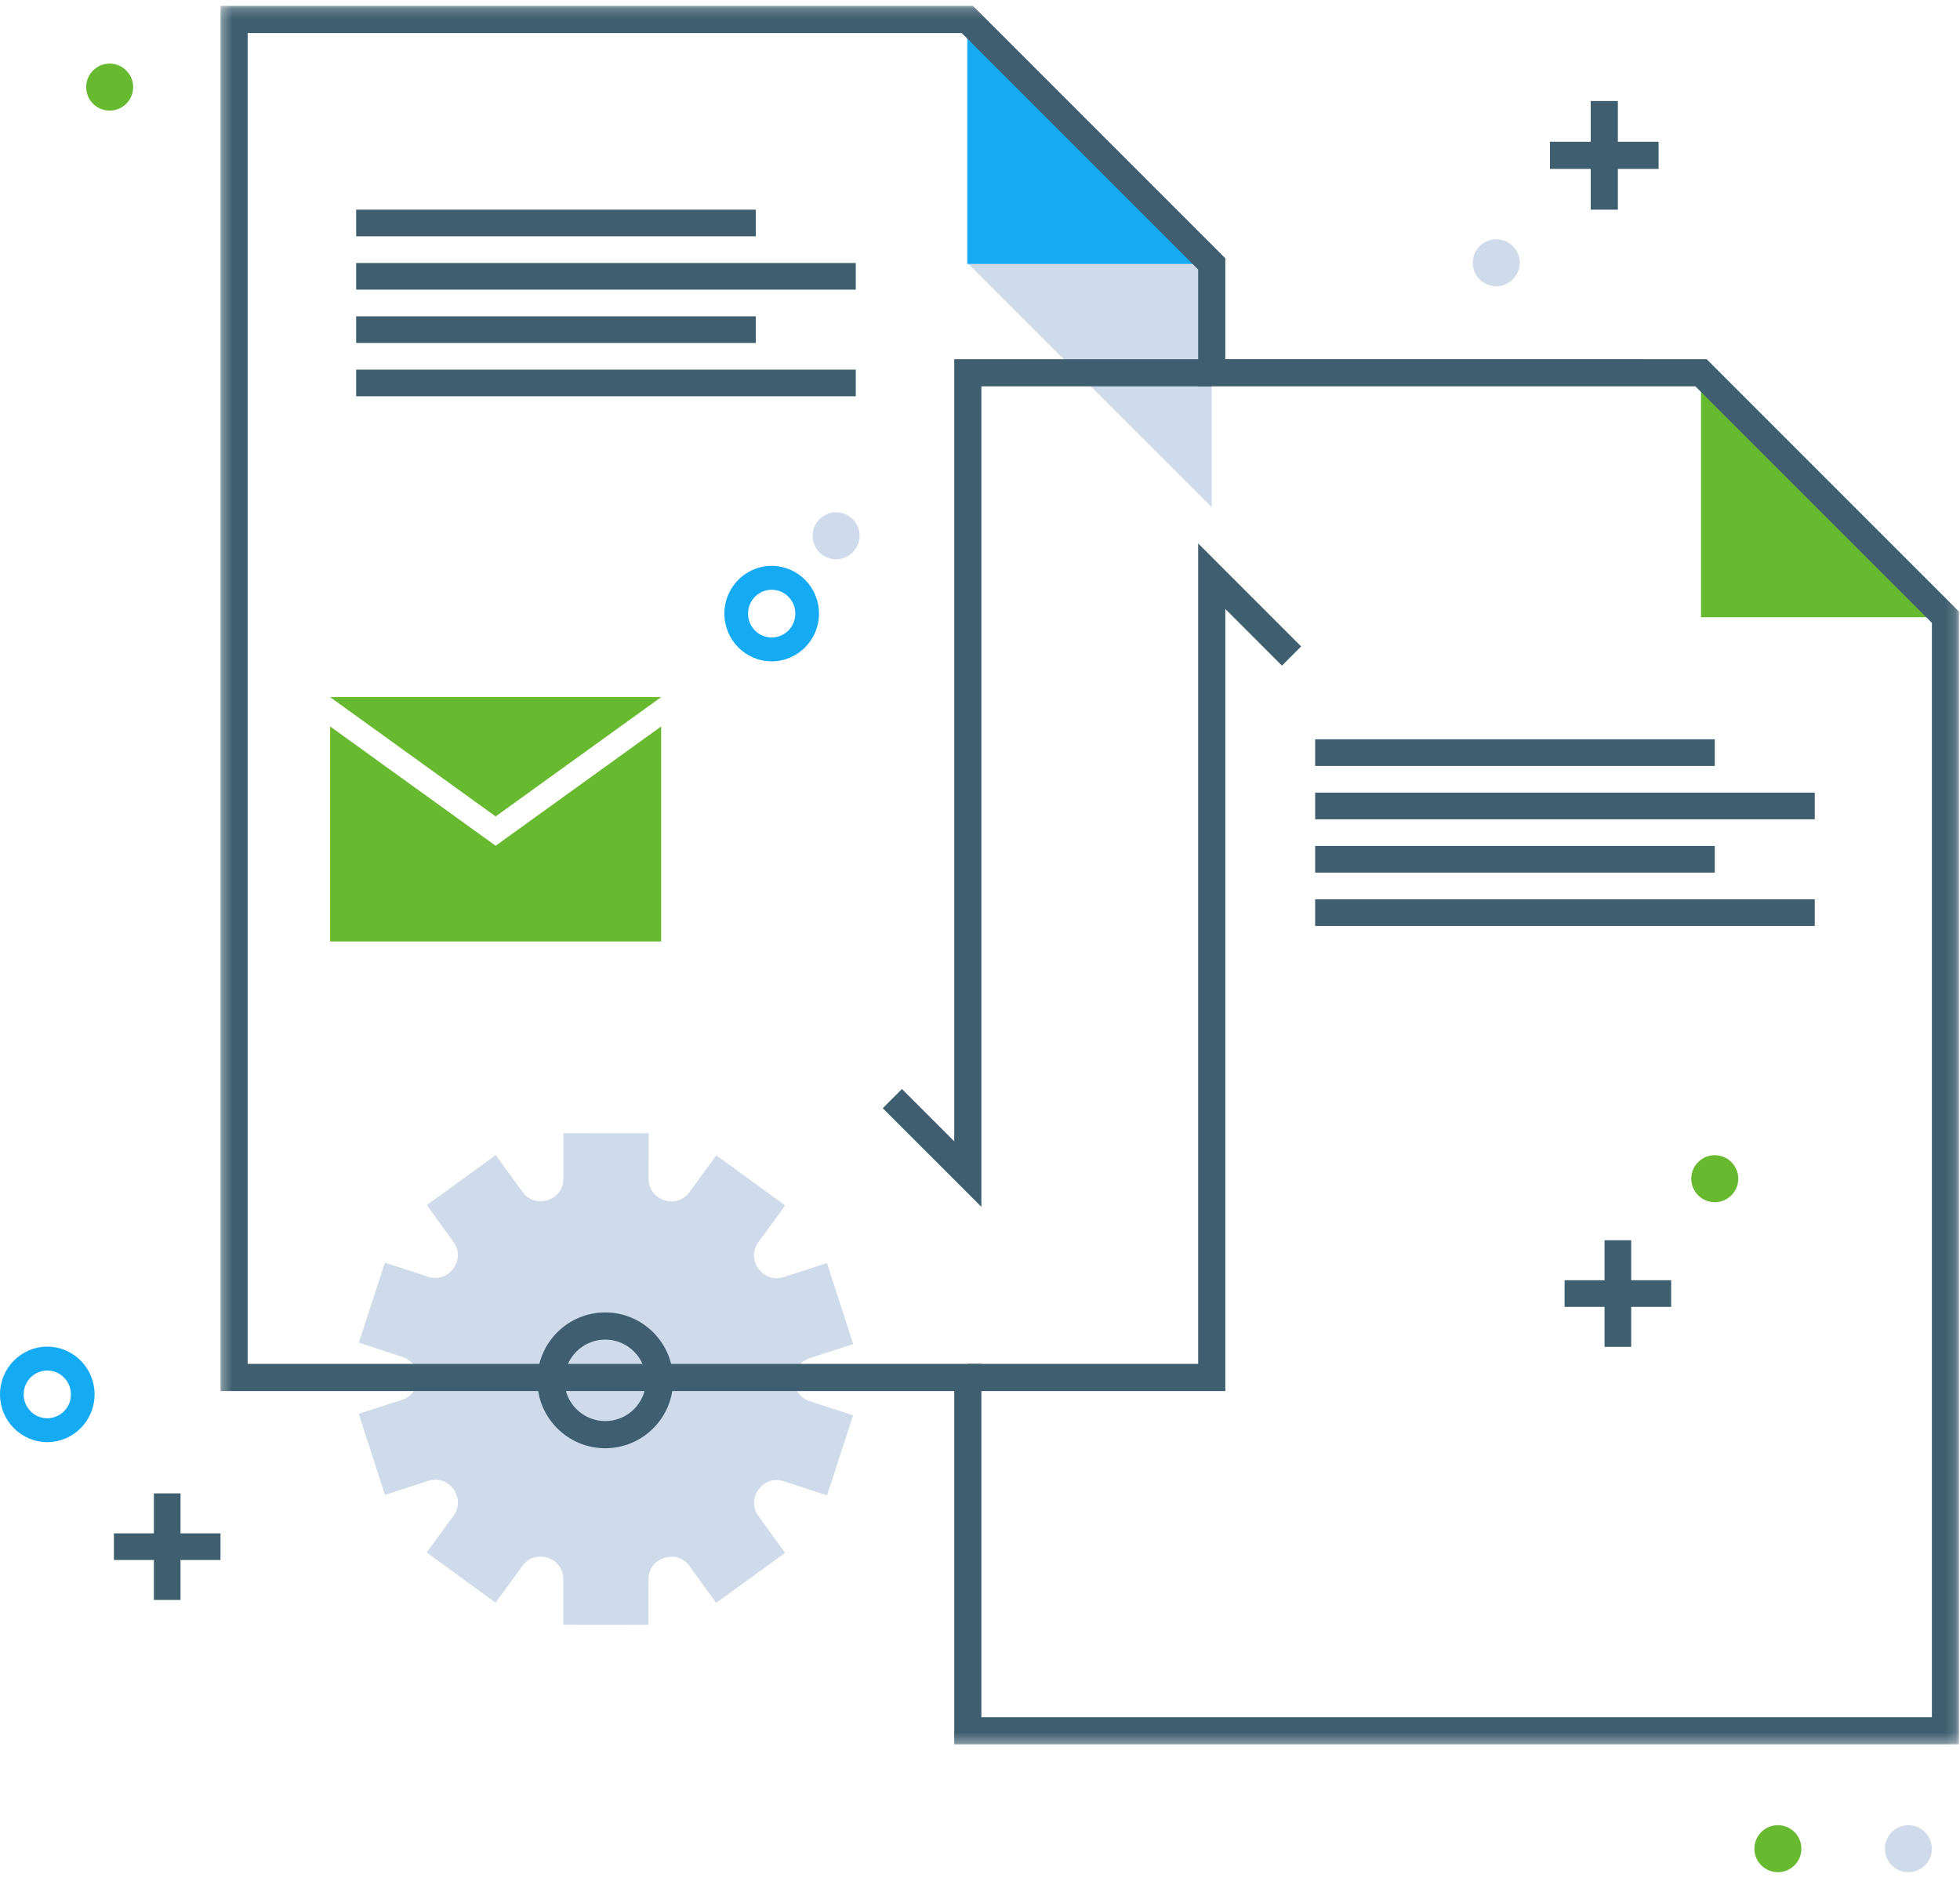<?xml version="1.0" encoding="UTF-8"?>
<svg width="199px" height="191px" viewBox="0 0 199 191" version="1.1" xmlns="http://www.w3.org/2000/svg" xmlns:xlink="http://www.w3.org/1999/xlink">
    <!-- Generator: Sketch 58 (84663) - https://sketch.com -->
    <title>Group 53</title>
    <desc>Created with Sketch.</desc>
    <defs>
        <polygon id="path-1" points="0.319 0.193 176.835 0.193 176.835 176.686 0.319 176.686"></polygon>
        <polygon id="path-3" points="0 189.662 198.903 189.662 198.903 0.193 0 0.193"></polygon>
        <polygon id="path-5" points="0 189.662 198.903 189.662 198.903 0.193 0 0.193"></polygon>
    </defs>
    <g id="Website---Subpages-V2" stroke="none" stroke-width="1" fill="none" fill-rule="evenodd">
        <g id="Subpagina---Waarom-Sendtex-Copy" transform="translate(-860, -3677)">
            <g id="Group-9" transform="translate(513, 3677)">
                <g id="Group-53" transform="translate(347, 0)">
                    <g id="Group-23" transform="translate(0, 0.404)">
                        <path d="M39.963,129.517 L43.032,130.518 C46.423,131.622 49.247,127.743 47.154,124.857 L45.259,122.244 L50.027,118.786 L51.922,121.399 C54.015,124.286 58.58,122.808 58.584,119.242 L58.587,116.014 L64.477,116.02 L64.474,119.248 C64.47,122.814 69.032,124.301 71.131,121.418 L73.031,118.808 L77.793,122.275 L75.893,124.885 C73.794,127.768 76.611,131.652 80.003,130.554 L83.074,129.559 L84.889,135.163 L81.818,136.158 C78.425,137.256 78.42,142.054 81.812,143.16 L84.88,144.16 L83.084,149.666 L80.016,148.666 C76.626,147.561 73.801,151.439 75.895,154.327 L77.789,156.94 L73.02,160.397 L71.126,157.784 C69.032,154.896 64.467,156.374 64.464,159.94 L64.46,163.168 L58.57,163.162 L58.573,159.934 C58.577,156.368 54.015,154.88 51.916,157.763 L50.016,160.372 L45.255,156.905 L47.155,154.296 C49.254,151.413 46.437,147.528 43.045,148.627 L39.974,149.621 L38.16,144.017 L41.231,143.024 C44.623,141.925 44.628,137.127 41.238,136.021 L38.169,135.021 L39.963,129.517 Z" id="Fill-1" fill="#CFDBEA"></path>
                        <path d="M59.949,161.785 L63.082,161.788 L63.085,159.938 C63.087,157.705 64.461,155.819 66.586,155.13 C68.71,154.443 70.931,155.166 72.241,156.974 L73.326,158.472 L75.863,156.632 L74.778,155.135 C73.468,153.327 73.47,150.992 74.785,149.187 C76.099,147.383 78.317,146.661 80.442,147.355 L82.202,147.929 L83.142,145.043 L81.385,144.47 C79.261,143.778 77.891,141.888 77.892,139.655 C77.894,137.421 79.269,135.533 81.394,134.846 L83.153,134.276 L82.187,131.296 L80.427,131.865 C78.302,132.554 76.083,131.828 74.772,130.022 C73.461,128.214 73.464,125.879 74.778,124.074 L75.867,122.579 L73.334,120.734 L72.246,122.23 C70.932,124.034 68.711,124.757 66.588,124.062 C64.464,123.37 63.093,121.48 63.095,119.246 L63.097,117.397 L59.964,117.394 L59.963,119.243 C59.96,121.477 58.585,123.365 56.462,124.052 C54.338,124.74 52.116,124.017 50.806,122.209 L49.721,120.712 L47.184,122.55 L48.27,124.048 C49.581,125.855 49.578,128.19 48.264,129.996 C46.95,131.802 44.723,132.519 42.605,131.828 L40.847,131.255 L39.907,134.137 L41.665,134.71 C43.788,135.402 45.159,137.293 45.156,139.526 C45.153,141.759 43.779,143.647 41.654,144.335 L39.896,144.904 L40.862,147.885 L42.621,147.315 C44.747,146.627 46.965,147.351 48.274,149.159 C49.586,150.966 49.584,153.302 48.27,155.108 L47.18,156.603 L49.712,158.446 L50.802,156.951 C52.116,155.145 54.342,154.426 56.461,155.119 C58.584,155.812 59.955,157.702 59.952,159.935 L59.949,161.785 Z M65.837,164.548 L57.19,164.539 L57.195,159.932 C57.196,158.699 56.374,157.992 55.606,157.741 C54.841,157.493 53.757,157.578 53.032,158.575 L50.319,162.298 L43.329,157.208 L46.04,153.484 C46.767,152.487 46.517,151.432 46.043,150.777 C45.568,150.122 44.646,149.558 43.469,149.938 L39.087,151.358 L36.422,143.13 L40.806,141.712 C41.979,141.331 42.399,140.332 42.399,139.523 C42.4,138.714 41.983,137.714 40.811,137.332 L36.43,135.904 L39.08,127.779 L43.458,129.207 C44.637,129.589 45.559,129.027 46.034,128.373 C46.511,127.719 46.761,126.665 46.037,125.665 L43.334,121.936 L50.334,116.861 L53.039,120.59 C53.762,121.588 54.84,121.678 55.613,121.429 C56.382,121.18 57.204,120.473 57.205,119.24 L57.209,114.634 L65.858,114.643 L65.852,119.25 C65.851,120.483 66.672,121.19 67.442,121.44 C68.212,121.692 69.292,121.604 70.017,120.606 L72.728,116.882 L79.718,121.973 L77.008,125.695 C76.282,126.693 76.529,127.749 77.005,128.403 C77.479,129.058 78.4,129.619 79.579,129.242 L83.962,127.823 L86.626,136.049 L82.244,137.469 C81.07,137.849 80.651,138.848 80.649,139.656 C80.649,140.466 81.066,141.467 82.238,141.849 L86.618,143.277 L83.968,151.405 L79.588,149.976 C78.405,149.593 77.488,150.157 77.012,150.81 C76.538,151.463 76.287,152.519 77.01,153.517 L79.714,157.247 L72.712,162.322 L70.009,158.592 C69.284,157.594 68.201,157.506 67.436,157.753 C66.666,158.002 65.844,158.708 65.843,159.941 L65.837,164.548 Z" id="Fill-3" fill="#CFDBEA"></path>
                        <path d="M61.449,135.593 C59.169,135.593 57.313,137.448 57.313,139.729 C57.313,142.01 59.169,143.865 61.449,143.865 C63.73,143.865 65.586,142.01 65.586,139.729 C65.586,137.448 63.73,135.593 61.449,135.593 M61.449,146.623 C57.648,146.623 54.555,143.53 54.555,139.729 C54.555,135.928 57.648,132.835 61.449,132.835 C65.25,132.835 68.343,135.928 68.343,139.729 C68.343,143.53 65.25,146.623 61.449,146.623" id="Fill-5" fill="#3F5F70"></path>
                        <polygon id="Fill-7" fill="#CFDBEA" points="123.028 51.09 123.028 26.273 98.21 26.273"></polygon>
                        <polygon id="Fill-9" fill="#14ABF4" points="98.21 1.571 98.21 26.388 123.027 26.388"></polygon>
                        <polygon id="Fill-11" fill="#67B930" points="172.707 37.44 172.707 62.257 197.524 62.257"></polygon>
                        <g id="Group-15" transform="translate(22.068, 0)">
                            <mask id="mask-2" fill="white">
                                <use xlink:href="#path-1"></use>
                            </mask>
                            <g id="Clip-14"></g>
                            <path d="M77.573,173.929 L174.078,173.929 L174.078,62.828 L150.069,38.819 L99.582,38.818 L99.582,26.959 L75.572,2.95 L3.077,2.95 L3.077,138.06 L77.573,138.06 L77.573,173.929 Z M176.835,176.686 L74.815,176.686 L74.815,140.817 L0.319,140.817 L0.319,0.192 L76.714,0.192 L102.339,25.817 L102.339,36.06 L151.21,36.061 L176.835,61.687 L176.835,176.686 Z" id="Fill-13" fill="#3F5F70" mask="url(#mask-2)"></path>
                        </g>
                        <polygon id="Fill-16" fill="#3F5F70" points="99.641 122.118 89.625 112.103 91.574 110.153 96.883 115.462 96.883 36.061 123.028 36.061 123.028 38.819 99.641 38.819"></polygon>
                        <polygon id="Fill-18" fill="#3F5F70" points="124.407 140.818 98.262 140.818 98.262 138.06 121.649 138.06 121.649 54.763 132.107 65.222 130.157 67.172 124.407 61.421"></polygon>
                        <mask id="mask-4" fill="white">
                            <use xlink:href="#path-3"></use>
                        </mask>
                        <g id="Clip-21"></g>
                        <polygon id="Fill-20" fill="#3F5F70" mask="url(#mask-4)" points="161.506 20.881 164.264 20.881 164.264 9.851 161.506 9.851"></polygon>
                        <polygon id="Fill-22" fill="#3F5F70" mask="url(#mask-4)" points="157.37 16.745 168.4 16.745 168.4 13.987 157.37 13.987"></polygon>
                    </g>
                    <polygon id="Fill-24" fill="#3F5F70" points="15.624 162.429 18.329 162.429 18.329 151.608 15.624 151.608"></polygon>
                    <polygon id="Fill-25" fill="#3F5F70" points="11.566 158.371 22.387 158.371 22.387 155.666 11.566 155.666"></polygon>
                    <g id="Group-52" transform="translate(0, 0.404)">
                        <path d="M4.802,138.733 C3.476,138.733 2.401,139.817 2.401,141.156 C2.401,142.493 3.476,143.579 4.802,143.579 C6.128,143.579 7.203,142.493 7.203,141.156 C7.201,139.818 6.127,138.734 4.802,138.733 M4.802,146.002 C2.15,146.002 0,143.832 0,141.156 C0,138.48 2.15,136.31 4.802,136.31 C7.454,136.31 9.604,138.48 9.604,141.156 C9.6,143.831 7.453,145.999 4.802,146.002" id="Fill-26" fill="#14ABF4"></path>
                        <path d="M151.914,23.887 C153.231,23.887 154.3,24.955 154.3,26.273 C154.3,27.591 153.231,28.658 151.914,28.658 C150.596,28.658 149.529,27.591 149.529,26.273 C149.529,24.955 150.596,23.887 151.914,23.887" id="Fill-28" fill="#CFDBEA"></path>
                        <path d="M11.135,6.053 C12.452,6.053 13.521,7.121 13.521,8.439 C13.521,9.757 12.452,10.825 11.135,10.825 C9.817,10.825 8.749,9.757 8.749,8.439 C8.749,7.121 9.817,6.053 11.135,6.053" id="Fill-30" fill="#67B930"></path>
                        <path d="M193.76,184.89 C195.077,184.89 196.146,185.958 196.146,187.276 C196.146,188.594 195.077,189.662 193.76,189.662 C192.442,189.662 191.374,188.594 191.374,187.276 C191.374,185.958 192.442,184.89 193.76,184.89" id="Fill-32" fill="#CFDBEA"></path>
                        <path d="M180.509,184.89 C181.826,184.89 182.895,185.958 182.895,187.276 C182.895,188.594 181.826,189.662 180.509,189.662 C179.191,189.662 178.124,188.594 178.124,187.276 C178.124,185.958 179.191,184.89 180.509,184.89" id="Fill-34" fill="#67B930"></path>
                        <mask id="mask-6" fill="white">
                            <use xlink:href="#path-5"></use>
                        </mask>
                        <g id="Clip-37"></g>
                        <polygon id="Fill-36" fill="#3F5F70" mask="url(#mask-6)" points="36.162 29.001 86.887 29.001 86.887 26.296 36.162 26.296"></polygon>
                        <polygon id="Fill-38" fill="#3F5F70" mask="url(#mask-6)" points="36.162 23.586 76.735 23.586 76.735 20.881 36.162 20.881"></polygon>
                        <polygon id="Fill-39" fill="#3F5F70" mask="url(#mask-6)" points="36.162 39.828 86.887 39.828 86.887 37.123 36.162 37.123"></polygon>
                        <polygon id="Fill-40" fill="#3F5F70" mask="url(#mask-6)" points="36.162 34.413 76.735 34.413 76.735 31.709 36.162 31.709"></polygon>
                        <polygon id="Fill-41" fill="#3F5F70" mask="url(#mask-6)" points="133.528 82.771 184.253 82.771 184.253 80.065 133.528 80.065"></polygon>
                        <polygon id="Fill-42" fill="#3F5F70" mask="url(#mask-6)" points="133.528 77.356 174.102 77.356 174.102 74.651 133.528 74.651"></polygon>
                        <polygon id="Fill-43" fill="#3F5F70" mask="url(#mask-6)" points="133.528 93.599 184.253 93.599 184.253 90.894 133.528 90.894"></polygon>
                        <polygon id="Fill-44" fill="#3F5F70" mask="url(#mask-6)" points="133.528 88.184 174.102 88.184 174.102 85.478 133.528 85.478"></polygon>
                        <polygon id="Fill-45" fill="#3F5F70" mask="url(#mask-6)" points="162.911 136.328 165.616 136.328 165.616 125.507 162.911 125.507"></polygon>
                        <polygon id="Fill-46" fill="#3F5F70" mask="url(#mask-6)" points="158.853 132.27 169.674 132.27 169.674 129.565 158.853 129.565"></polygon>
                        <path d="M78.35,59.468 C77.024,59.468 75.949,60.552 75.949,61.891 C75.949,63.228 77.024,64.314 78.35,64.314 C79.677,64.314 80.751,63.228 80.751,61.891 C80.75,60.553 79.676,59.469 78.35,59.468 M78.35,66.736 C75.699,66.736 73.549,64.567 73.549,61.891 C73.549,59.214 75.699,57.045 78.35,57.045 C81.002,57.045 83.152,59.214 83.152,61.891 C83.149,64.565 81.001,66.733 78.35,66.736" id="Fill-47" fill="#14ABF4" mask="url(#mask-6)"></path>
                        <path d="M172.996,117.144 C174.163,116.534 175.605,116.984 176.216,118.152 C176.826,119.32 176.374,120.761 175.208,121.372 C174.04,121.983 172.599,121.531 171.988,120.364 C171.377,119.196 171.828,117.755 172.996,117.144" id="Fill-48" fill="#67B930" mask="url(#mask-6)"></path>
                        <path d="M84.889,51.603 C86.206,51.603 87.275,52.67 87.275,53.988 C87.275,55.306 86.206,56.374 84.889,56.374 C83.571,56.374 82.503,55.306 82.503,53.988 C82.503,52.67 83.571,51.603 84.889,51.603" id="Fill-49" fill="#CFDBEA" mask="url(#mask-6)"></path>
                        <polygon id="Fill-50" fill="#67B930" mask="url(#mask-6)" points="50.324 85.458 33.516 73.344 33.516 95.176 67.13 95.176 67.13 73.344"></polygon>
                        <polygon id="Fill-51" fill="#67B930" mask="url(#mask-6)" points="33.516 70.366 50.324 82.48 67.13 70.366"></polygon>
                    </g>
                </g>
            </g>
        </g>
    </g>
</svg>